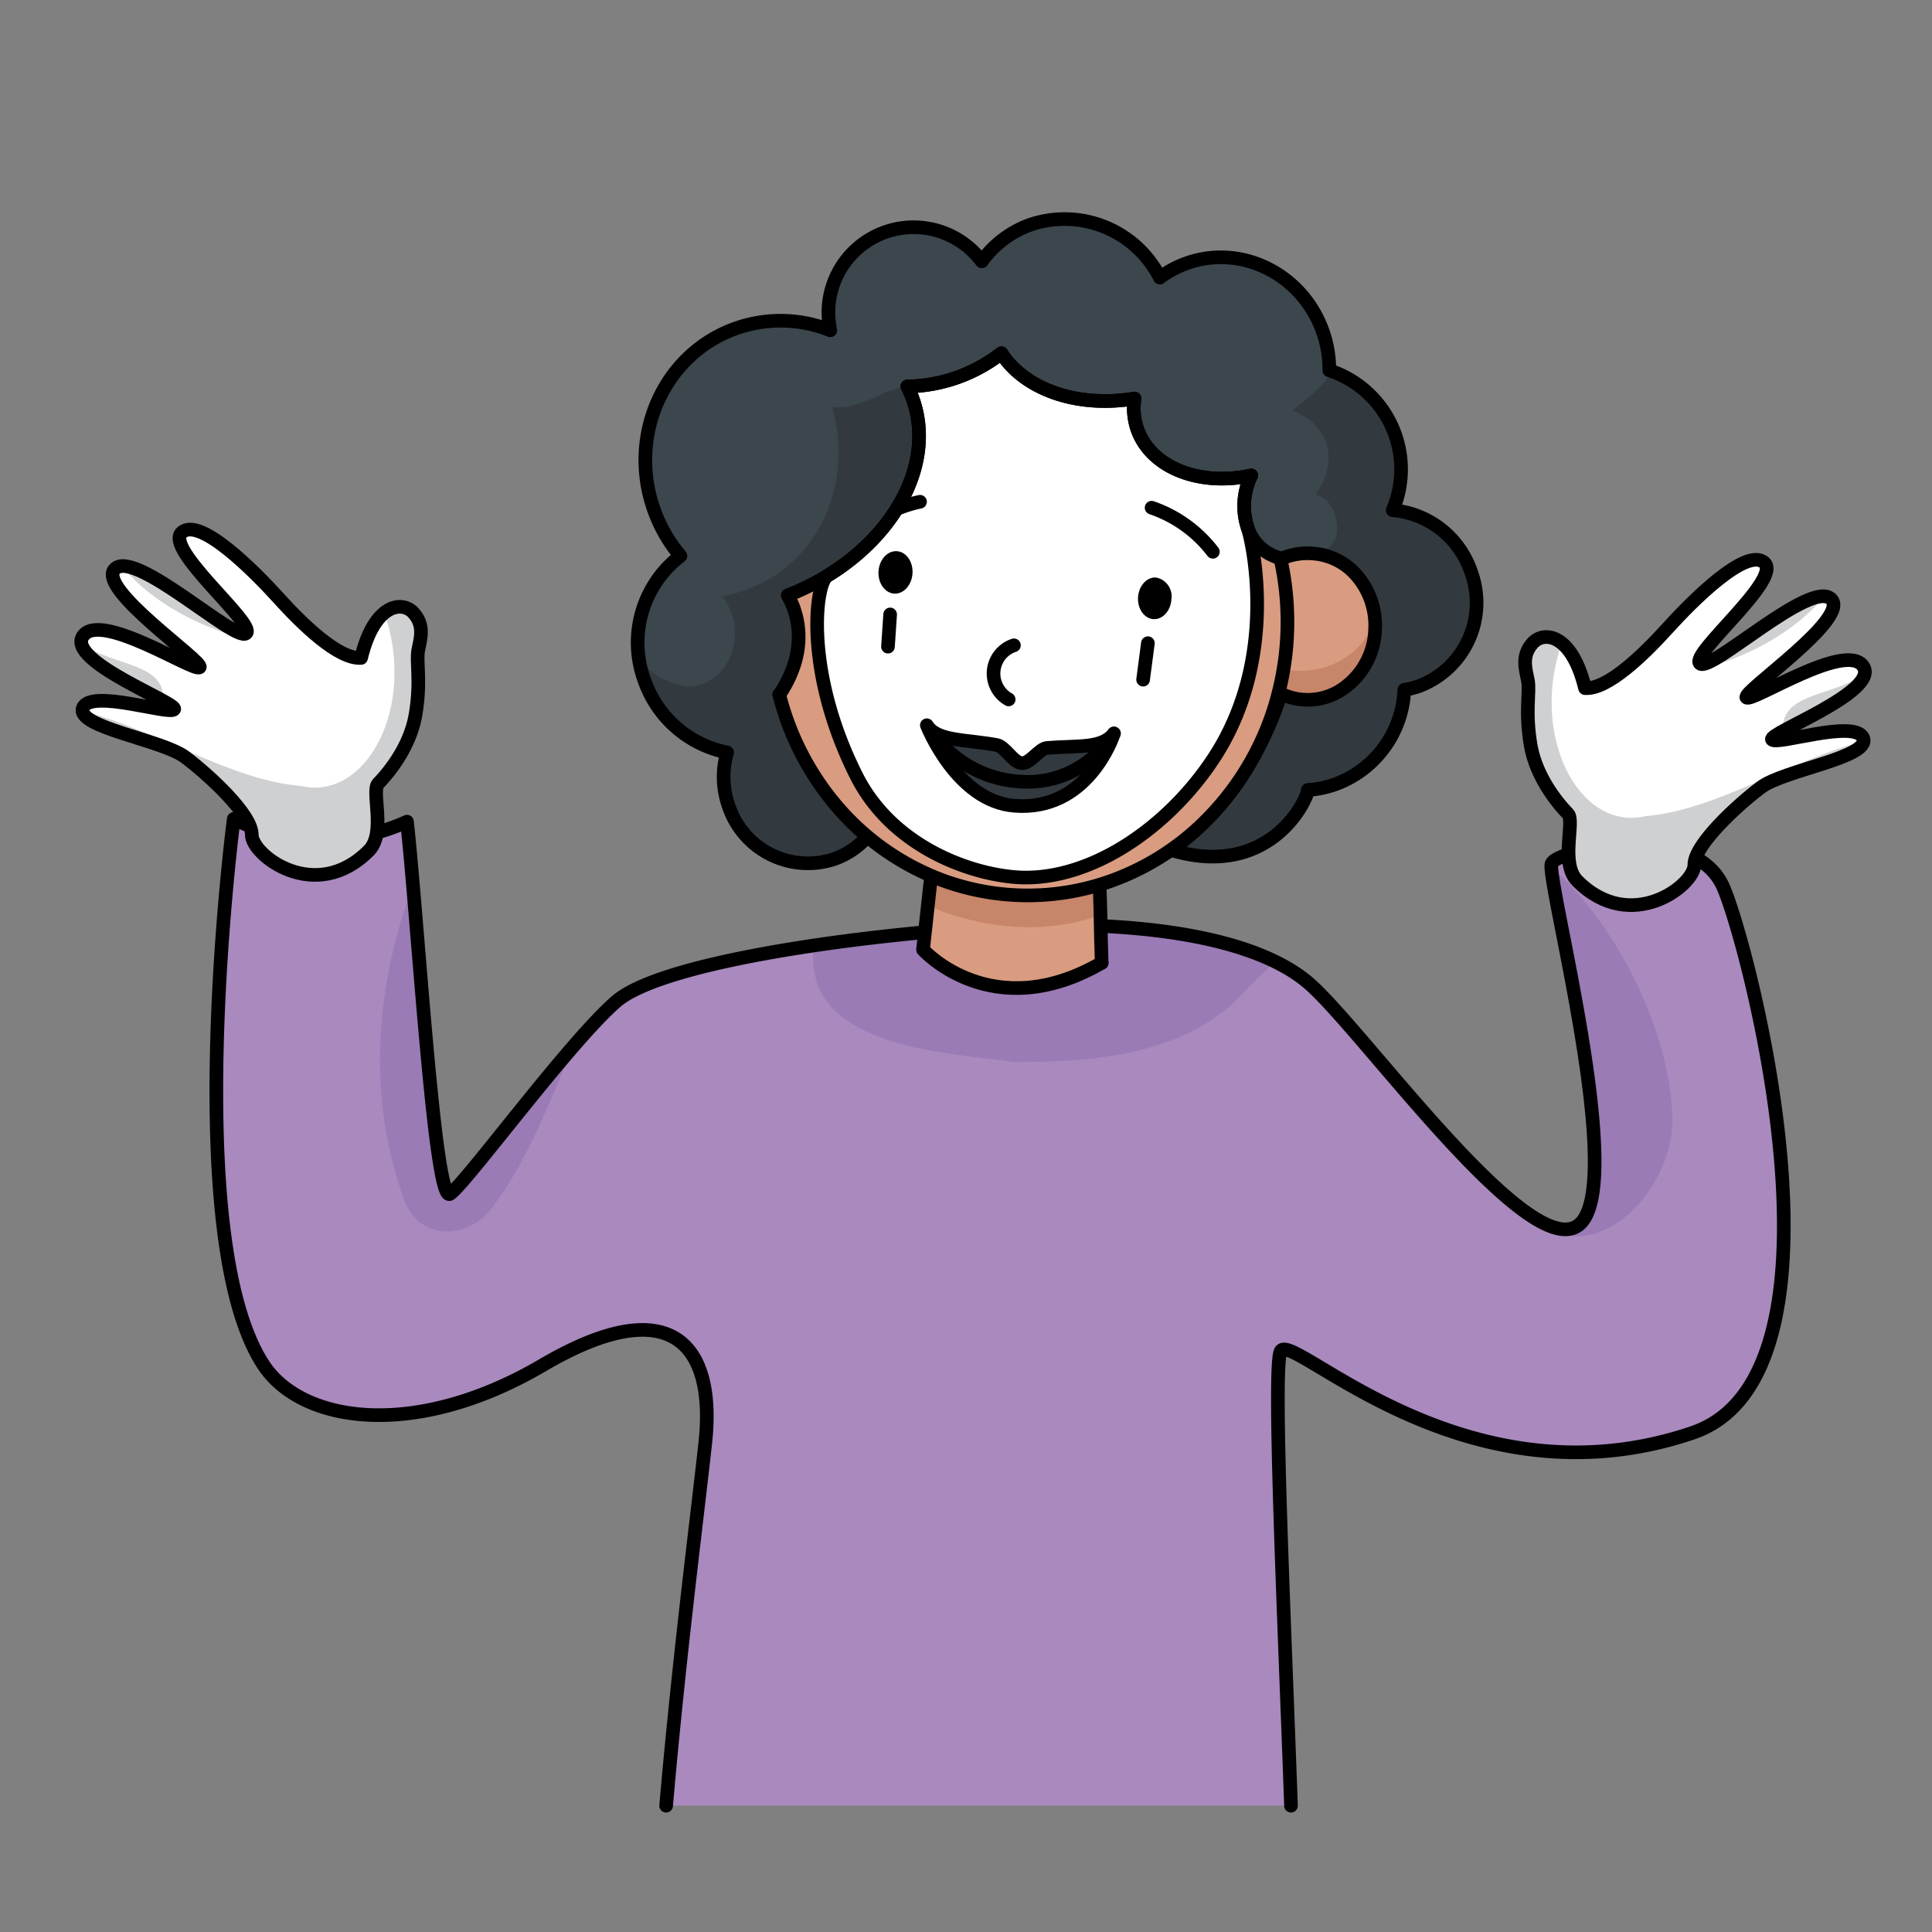 <svg id="_zzzebra_theater_pantomimewie_wird_das_wetter" xmlns="http://www.w3.org/2000/svg" viewBox="0 0 283.465 283.465"><rect x="0" y="0" width="283.465" height="283.465" fill="#808080" stroke="none"/><defs><style>.cls-1{fill:#a989be;}.cls-2{fill:#fff;}.cls-3{fill:#9a7bb5;}.cls-10,.cls-4{fill:none;}.cls-4{stroke:#000;stroke-linecap:round;stroke-linejoin:round;stroke-width:2px;}.cls-5{fill:#323a40;}.cls-6{fill:#3c464d;}.cls-7{fill:#d99c80;}.cls-8{fill:#c7856a;}.cls-9{fill:#cfd0d1;}</style></defs><title>_zzzebra_theater_pantomimewie_wird_das_wetter</title><path class="cls-1" d="M1511.189,884.942c.472,8.592-.893,29-13.389,33.286-28.786,9.879-60.459-12.871-60.459-12.871-1.35,22.092.918,48.644,1.544,67.573H1347.2c1.621-12.97.909-7.212,3.479-29.213,2.6-22.253,4.622-36.226-2.409-39.524-13.711-6.433-38.232,25.789-60.118,4.105-12.727-12.608-4.391-80.146-4.391-80.146a29.632,29.632,0,0,0,25.416.4c1.605,14.536,4.075,56.016,6.305,54.615s17.3-22.031,24.363-28.207,38.919-10.195,57.655-11.06,36.069,1.445,44.078,8.432,32.154,41.034,39.492,35.415-4.844-50.914-3.945-53.042,15.807-4.785,24.4,2.044C1503.34,838.193,1509.887,861.24,1511.189,884.942Z" transform="translate(-1249.469 -708)"/><path class="cls-2" d="M1522.834,816.3c1.109,2.841-11.608,4.661-15.008,7.224s-9.7,7.687-9.666,10.668-9.424,10.941-17.273,3.045c-2.553-2.58-.312-8.75-1.365-9.831s-4.614-5.02-5.475-10.065-.058-7.8-.415-9.558-.926-3.6.7-5.418,5.732-1.452,7.693,6.6c3.317.243,8.632-4.934,12.122-8.795s11.551-12,14.192-9.6-11.029,13.469-9.44,14.79,16.141-12.262,19.2-9.5-13.14,13.708-12.383,14.485,14.555-8.3,17.107-4.6-13.962,9.837-13.368,10.758S1521.724,813.456,1522.834,816.3Z" transform="translate(-1249.469 -708)"/><path class="cls-3" d="M1321.988,884.759c5.217-7.1,8.223-15.331,11.519-23.131-7.344,8.482-16.33,20.479-18.021,21.541-1.614,1.014-3.629-25.561-5.228-45.83-5.694,15.066-7.1,31.41-1.394,46.992C1311.371,890.508,1318.918,889.6,1321.988,884.759Z" transform="translate(-1249.469 -708)"/><path class="cls-3" d="M1398.381,863.82c12.255.061,26.113-1.247,34.356-11.069l3.8-3.659c-9.1-4.449-23.584-5.9-39.037-5.19-8.1.374-18.657,1.341-28.6,2.816C1367,861.637,1387.835,862.4,1398.381,863.82Z" transform="translate(-1249.469 -708)"/><path class="cls-3" d="M1480.706,889.4c7.18-.037,13.821-8.489,14.151-16.536.016-12.864-7.932-29-17.779-37.679-.048,5.015,11.032,47.186,4,52.569-2.5,1.915-6.957-.783-12.06-5.442C1471.791,886.32,1475.512,889.1,1480.706,889.4Z" transform="translate(-1249.469 -708)"/><path class="cls-4" d="M1438.885,972.93c-1-27.955-2.7-64.224-1.523-66.658,1.567-3.243,26.848,23.355,60.438,11.956,25.106-8.52,7.847-73.008,4.408-80.29-4.55-9.634-24.18-5.358-25.079-3.231s11.279,47.431,3.945,53.042-31.492-28.433-39.492-35.415-25.342-9.3-44.078-8.432-50.589,4.9-57.655,11.06-22.121,26.8-24.363,28.207-4.7-40.079-6.305-54.615a29.632,29.632,0,0,1-25.416-.4s-8.033,61.369,4.391,80.146c5.647,8.535,22.291,10.943,40.936,0s25.432-3.273,23.861,11.334c-1.045,9.722-3.831,31.2-5.749,53.3" transform="translate(-1249.469 -708)"/><path class="cls-5" d="M1370.328,766.286c3.618,12.44-2.58,26.747-15.5,29.009,4.182,5.385,1.3,12.867-4.836,12.743a9.786,9.786,0,0,1-6.737-3.247,16.809,16.809,0,0,0,.743,2.987,16.2,16.2,0,0,0,12.159,10.625,12.742,12.742,0,0,0,.216,7.847,12.257,12.257,0,0,0,15.468,7.8,11.553,11.553,0,0,0,4.712-3.115l.006,0c-6.117-5.049-10.079-12.375-12.6-20.428l-.151-.581c3.094-4.2,3.68-8.205,2.116-12.646a12.071,12.071,0,0,0-.884-1.927c13.939-5.436,22.114-18.1,18.359-28.764a15.35,15.35,0,0,0-.808-1.886h.015l-.054-.1C1378.81,765.261,1374.305,766.786,1370.328,766.286Z" transform="translate(-1249.469 -708)"/><path class="cls-6" d="M1443.551,756.648c-2.953-8.387-11.869-12.883-19.92-10.048a14.825,14.825,0,0,0-3.987,2.131,15.67,15.67,0,0,0-18.932-7.787,14.955,14.955,0,0,0-7.195,5.4,12.5,12.5,0,0,0-22.226,10.119,19.671,19.671,0,0,0-13.81-.3c-10.538,3.71-15.946,15.611-12.084,26.582a21.8,21.8,0,0,0,3.9,6.819,15.876,15.876,0,0,0-6.038,15.225,11.152,11.152,0,0,0,6.926,3.95c6.139.124,9.414-7.886,5.232-13.271,12.918-2.262,19.744-15.332,16.126-27.773,3.977.5,7.269-2.436,11.014-3.1l-.126-.234.126.234a7.791,7.791,0,0,1,2.343-.082,7.791,7.791,0,0,0-2.343.082l.054.1a22.984,22.984,0,0,0,13.778-4.876c3.539,5.428,11.263,8.022,19.54,6.646a9.492,9.492,0,0,0,.411,4.5c2,5.675,9.166,8.424,16.723,6.779a10.174,10.174,0,0,0-.537,7.68,6.887,6.887,0,0,0,6.66,4.7l.2-.1c.943-.375,2.639-.046,3.689-.019,1.975-.721,2.779-2.755,3.081-5.16-.477-1.356-.515-3.628-3.026-4.268,3.112-4.143,3.915-10.521-2.262-12.917a12.422,12.422,0,0,0,3.913-5.241c-.092-.031-.183-.066-.276-.095A16.625,16.625,0,0,0,1443.551,756.648Z" transform="translate(-1249.469 -708)"/><path class="cls-5" d="M1453.808,782.856a15.279,15.279,0,0,0-9.03-20.426c-.817,2.027-3.892,4.385-5.7,5.793,6.177,2.4,6.476,8.22,3.363,12.363,2.511.64,3.033,3.047,3.186,4.476.258,2.41-1.252,3.717-3.227,4.438.11,0,.219,0,.33,0,4.68.323,8.182,4.926,7.811,10.288s-4.475,9.444-9.154,9.121a7.611,7.611,0,0,1-3.251-.984l-.2-.054a45.1,45.1,0,0,1-6.8,14.628l0,.013-9.586,10.28c16.827,3.672,19.8-8.9,19.8-8.9a14.867,14.867,0,0,0,4-.817,15.445,15.445,0,0,0,10.154-13.867,12.169,12.169,0,0,0,2.126-.535,13.078,13.078,0,0,0,7.648-16.83A13.351,13.351,0,0,0,1453.808,782.856Z" transform="translate(-1249.469 -708)"/><path class="cls-4" d="M1439.184,790.133a47.611,47.611,0,0,1-1.251,17.742,45.1,45.1,0,0,1-6.8,14.628" transform="translate(-1249.469 -708)"/><path class="cls-4" d="M1439.383,790.035a7.554,7.554,0,0,1,3.342-.531c4.68.323,8.182,4.926,7.811,10.288s-4.475,9.444-9.154,9.121a7.611,7.611,0,0,1-3.251-.984" transform="translate(-1249.469 -708)"/><path class="cls-4" d="M1376.555,830.934a11.553,11.553,0,0,1-4.712,3.115,12.257,12.257,0,0,1-15.468-7.8,12.742,12.742,0,0,1-.216-7.847A16.2,16.2,0,0,1,1344,807.778a16.017,16.017,0,0,1,5.3-18.212,21.8,21.8,0,0,1-3.9-6.819c-3.863-10.971,1.546-22.872,12.084-26.582a19.671,19.671,0,0,1,13.81.3,12.5,12.5,0,0,1,22.226-10.119,14.955,14.955,0,0,1,7.195-5.4,15.67,15.67,0,0,1,18.932,7.787,14.825,14.825,0,0,1,3.987-2.131c8.051-2.835,16.967,1.661,19.92,10.048a16.625,16.625,0,0,1,.951,5.687,15.282,15.282,0,0,1,9.306,20.521,13.35,13.35,0,0,1,11.473,8.992,13.078,13.078,0,0,1-7.648,16.83,12.169,12.169,0,0,1-2.126.535,15.445,15.445,0,0,1-10.154,13.867,14.866,14.866,0,0,1-4,.817c.073,1.054-5.318,13.265-20.119,8.806" transform="translate(-1249.469 -708)"/><path class="cls-7" d="M1451.1,799.619a11.141,11.141,0,0,0-2.529-6.9,9.348,9.348,0,0,0-6.7-3.447,9.514,9.514,0,0,0-4.642.821,41.923,41.923,0,0,1,.951,11.467,42.747,42.747,0,0,1-.54,4.769C1443.274,807.449,1449.07,804.931,1451.1,799.619Z" transform="translate(-1249.469 -708)"/><path class="cls-8" d="M1437.656,806.153c-.195,1.183-.424,2.351-.706,3.5h0a8.728,8.728,0,0,0,3.763,1.085,8.885,8.885,0,0,0,5.142-1.331,11.593,11.593,0,0,0,5.264-9.324c.017-.319.014-.633.008-.946C1449.086,804.669,1443.283,807.306,1437.656,806.153Z" transform="translate(-1249.469 -708)"/><path class="cls-8" d="M1410.691,843.466l-.006-5.459a36.237,36.237,0,0,1-25.018-1.1v.006s-.238,2.113-.458,5.023C1392.981,845.378,1402.54,846.479,1410.691,843.466Z" transform="translate(-1249.469 -708)"/><path class="cls-7" d="M1385.3,840.744c-.1,1.275-.006,4.489-.126,6.617,0,0,12.259,12.187,25.937,1.91a46.418,46.418,0,0,0-.328-6.991C1402.633,845.293,1393.075,844.191,1385.3,840.744Z" transform="translate(-1249.469 -708)"/><path class="cls-7" d="M1437.236,790.1c-.028.015-.051.024-.079.039a1.342,1.342,0,0,1-1.362-.83,6.9,6.9,0,0,1-3.268-3.873,10.161,10.161,0,0,1,.534-7.68c-7.555,1.645-14.725-1.1-16.723-6.778a9.512,9.512,0,0,1-.41-4.5c-8.28,1.377-16.005-1.221-19.539-6.649A23,23,0,0,1,1382.6,764.7a16.03,16.03,0,0,1,.808,1.887c3.753,10.665-4.423,23.327-18.364,28.764a11.589,11.589,0,0,1,.888,1.924c1.481,4.2.526,8.824-2.205,12.865a40.286,40.286,0,0,0,8.255,16.052,37.58,37.58,0,0,0,14.6,10.621,36.248,36.248,0,0,0,25.031.774,37.825,37.825,0,0,0,14.287-8.733,40.484,40.484,0,0,0,11.055-19.169,42.287,42.287,0,0,0,.287-19.59Z" transform="translate(-1249.469 -708)"/><path class="cls-2" d="M1432.527,785.431a10.161,10.161,0,0,1,.534-7.68c-7.555,1.645-14.725-1.1-16.723-6.778a9.512,9.512,0,0,1-.41-4.5c-8.28,1.377-16.005-1.221-19.539-6.649A23,23,0,0,1,1382.6,764.7a16.03,16.03,0,0,1,.808,1.887c3.194,9.078-2.253,19.6-12.542,25.886-1.8,1.1-2.556,14.787,4.283,29.4,4.653,9.936,15.51,14.062,22.9,14.787,10.77,1.057,22.568-6.895,29.466-17.359C1437.289,804.473,1433.132,787.148,1432.527,785.431Z" transform="translate(-1249.469 -708)"/><path d="M1419.074,792.732a2.806,2.806,0,0,1,2.263,3.2c-.1,1.686-1.281,2.988-2.631,2.907s-2.361-1.516-2.26-3.2S1417.727,792.651,1419.074,792.732Z" transform="translate(-1249.469 -708)"/><path d="M1381.052,788.87c1.373.082,2.407,1.541,2.3,3.261s-1.306,3.047-2.68,2.964-2.411-1.546-2.307-3.265S1379.675,788.787,1381.052,788.87Z" transform="translate(-1249.469 -708)"/><path class="cls-4" d="M1437.354,790.005s0,.016,0,.022a42.346,42.346,0,0,1-.281,19.584,40.457,40.457,0,0,1-11.055,19.17,37.628,37.628,0,0,1-14.292,8.732,36.278,36.278,0,0,1-24.787-.671,37.644,37.644,0,0,1-14.837-10.723,40.335,40.335,0,0,1-8.3-16.2" transform="translate(-1249.469 -708)"/><path class="cls-4" d="M1437.28,790.06a.466.466,0,0,1,.078-.033,9.459,9.459,0,0,1,4.642-.822,9.344,9.344,0,0,1,6.7,3.442,11.22,11.22,0,0,1,2.523,7.815,10.969,10.969,0,0,1-5.285,8.964,9.12,9.12,0,0,1-5.092,1.236,8.966,8.966,0,0,1-3.766-1.051" transform="translate(-1249.469 -708)"/><path class="cls-5" d="M1403.085,817.74c4.525-.377,8.037.166,9.818-2.113-.181.564-3.887,11.433-14.587,10.6-8.507-.66-12.856-11.815-12.856-11.815,1.484,2.386,5.709,2.053,10.243,2.9,1.281.243,2.386,2.59,3.717,2.666C1400.6,820.033,1401.983,817.828,1403.085,817.74Z" transform="translate(-1249.469 -708)"/><path class="cls-4" d="M1412.9,815.627c-1.781,2.279-5.293,1.736-9.818,2.113-1.1.088-2.484,2.293-3.665,2.234-1.331-.076-2.436-2.423-3.717-2.666-4.534-.847-8.759-.514-10.243-2.9,0,0,4.349,11.155,12.856,11.815C1409.016,827.06,1412.722,816.191,1412.9,815.627Z" transform="translate(-1249.469 -708)"/><path class="cls-4" d="M1412.9,815.627l.011-.021" transform="translate(-1249.469 -708)"/><path class="cls-4" d="M1397.461,810.619a4.361,4.361,0,0,1,.773-7.938" transform="translate(-1249.469 -708)"/><path class="cls-4" d="M1418.434,782.492a19.07,19.07,0,0,1,8.991,6.468" transform="translate(-1249.469 -708)"/><path class="cls-4" d="M1381.436,782.526a18.711,18.711,0,0,1,3.018-.906" transform="translate(-1249.469 -708)"/><line class="cls-4" x1="136.567" y1="128.938" x2="135.451" y2="139.124"/><path class="cls-4" d="M1410.81,837.938c.214,6.293.093,5.045.3,11.333" transform="translate(-1249.469 -708)"/><path class="cls-4" d="M1384.9,847.341s10.105,11.262,26.208,1.93" transform="translate(-1249.469 -708)"/><path class="cls-4" d="M1437.362,789.907a6.839,6.839,0,0,1-4.835-4.476,10.158,10.158,0,0,1,.534-7.679c-7.555,1.644-14.725-1.1-16.723-6.779a9.512,9.512,0,0,1-.41-4.5c-8.28,1.377-16.005-1.221-19.539-6.648A23.008,23.008,0,0,1,1382.6,764.7a16.03,16.03,0,0,1,.808,1.887c3.753,10.665-4.423,23.327-18.364,28.764a11.589,11.589,0,0,1,.888,1.924c1.481,4.2.614,8.607-2.117,12.648" transform="translate(-1249.469 -708)"/><path class="cls-4" d="M1432.527,785.431a10.161,10.161,0,0,1,.534-7.68c-7.555,1.645-14.725-1.1-16.723-6.778a9.512,9.512,0,0,1-.41-4.5c-8.28,1.377-16.005-1.221-19.539-6.649A23,23,0,0,1,1382.6,764.7a16.03,16.03,0,0,1,.808,1.887c3.194,9.078-2.253,19.6-12.542,25.886-1.8,1.1-3.441,14.108,4.283,29.4,4.948,9.792,15.51,14.062,22.9,14.787,10.77,1.057,22.568-6.895,29.466-17.359C1437.289,804.473,1433.132,787.148,1432.527,785.431Z" transform="translate(-1249.469 -708)"/><path class="cls-4" d="M1412.053,816.708a14.579,14.579,0,0,1-13.016,5.951,16.779,16.779,0,0,1-12.629-6.992" transform="translate(-1249.469 -708)"/><line class="cls-4" x1="168.42" y1="94.368" x2="167.717" y2="99.721"/><line class="cls-4" x1="130.602" y1="90.151" x2="130.284" y2="94.878"/><path class="cls-9" d="M1517.1,795.5c-4.205-.231-15.676,10.094-17.947,9.941a4.721,4.721,0,0,0-.01.715C1505.19,804.6,1512.617,801.037,1517.1,795.5Z" transform="translate(-1249.469 -708)"/><path class="cls-9" d="M1511.068,814.676a5.218,5.218,0,0,0,.076.55c3.548-1.95,11.43-5.569,11.918-8.382C1518.777,810.051,1511.134,809.667,1511.068,814.676Z" transform="translate(-1249.469 -708)"/><path class="cls-9" d="M1507.826,823.521c3.213-2.422,14.741-4.181,15.063-6.765-11.123,2.841-21.389,10.069-31.992,10.99-9.723,2.3-17.051-11.788-12.278-25.382-1.67-1.357-3.38-1.029-4.289,0-1.624,1.819-1.061,3.653-.7,5.418s-.439,4.507.415,9.558,4.416,8.978,5.475,10.065-1.188,7.251,1.365,9.831c7.849,7.9,17.307.128,17.273-2.866S1504.433,826.076,1507.826,823.521Z" transform="translate(-1249.469 -708)"/><path class="cls-4" d="M1480.887,837.234c-2.553-2.58-.312-8.75-1.365-9.831s-4.614-5.02-5.475-10.065-.058-7.8-.415-9.558-.926-3.6.7-5.418,5.732-1.452,7.693,6.6c3.317.243,8.632-4.934,12.122-8.795s11.551-12,14.192-9.6-11.029,13.469-9.44,14.79,16.141-12.262,19.2-9.5-13.14,13.708-12.383,14.485,14.555-8.3,17.107-4.6-13.962,9.837-13.368,10.758,12.273-3.046,13.383-.2-11.608,4.661-15.008,7.224-9.8,8.4-9.764,11.379S1488.736,845.13,1480.887,837.234Z" transform="translate(-1249.469 -708)"/><path class="cls-2" d="M1261.643,811.864c-1.11,2.841,11.607,4.661,15.008,7.223s9.7,7.688,9.665,10.668,9.424,10.942,17.274,3.046c2.553-2.58.312-8.751,1.365-9.831s4.614-5.021,5.474-10.065.058-7.8.415-9.559.926-3.6-.7-5.417-5.733-1.452-7.694,6.6c-3.317.244-8.631-4.933-12.122-8.794s-11.55-12-14.192-9.6,11.03,13.469,9.44,14.79-16.14-12.262-19.2-9.5,13.139,13.708,12.383,14.484-14.556-8.3-17.107-4.6,13.962,9.837,13.367,10.758S1262.752,809.022,1261.643,811.864Z" transform="translate(-1249.469 -708)"/><path class="cls-9" d="M1267.372,791.063c4.206-.231,15.676,10.1,17.948,9.942a4.719,4.719,0,0,1,.01.715C1279.287,800.164,1271.86,796.6,1267.372,791.063Z" transform="translate(-1249.469 -708)"/><path class="cls-9" d="M1273.408,810.243a5.01,5.01,0,0,1-.075.55c-3.549-1.95-11.43-5.569-11.918-8.383C1265.7,805.618,1273.343,805.233,1273.408,810.243Z" transform="translate(-1249.469 -708)"/><path class="cls-9" d="M1276.651,819.087c-3.214-2.421-14.742-4.18-15.063-6.765,11.123,2.841,21.389,10.07,31.991,10.99,9.724,2.3,17.052-11.788,12.279-25.382,1.669-1.356,3.379-1.028,4.289,0,1.624,1.818,1.061,3.652.7,5.417s.439,4.508-.415,9.559-4.415,8.978-5.474,10.065,1.188,7.251-1.365,9.831c-7.85,7.9-17.308.127-17.274-2.867S1280.044,821.643,1276.651,819.087Z" transform="translate(-1249.469 -708)"/><path class="cls-4" d="M1303.59,832.8c2.553-2.58.312-8.751,1.365-9.831s4.614-5.021,5.474-10.065.058-7.8.415-9.559.926-3.6-.7-5.417-5.733-1.452-7.694,6.6c-3.317.244-8.631-4.933-12.122-8.794s-11.55-12-14.192-9.6,11.03,13.469,9.44,14.79-16.14-12.262-19.2-9.5,13.139,13.708,12.383,14.484-14.556-8.3-17.107-4.6,13.962,9.837,13.367,10.758-12.273-3.046-13.382-.2,11.607,4.661,15.008,7.223,9.8,8.4,9.764,11.379S1295.74,840.7,1303.59,832.8Z" transform="translate(-1249.469 -708)"/><rect class="cls-10" width="283.465" height="283.465"/></svg>